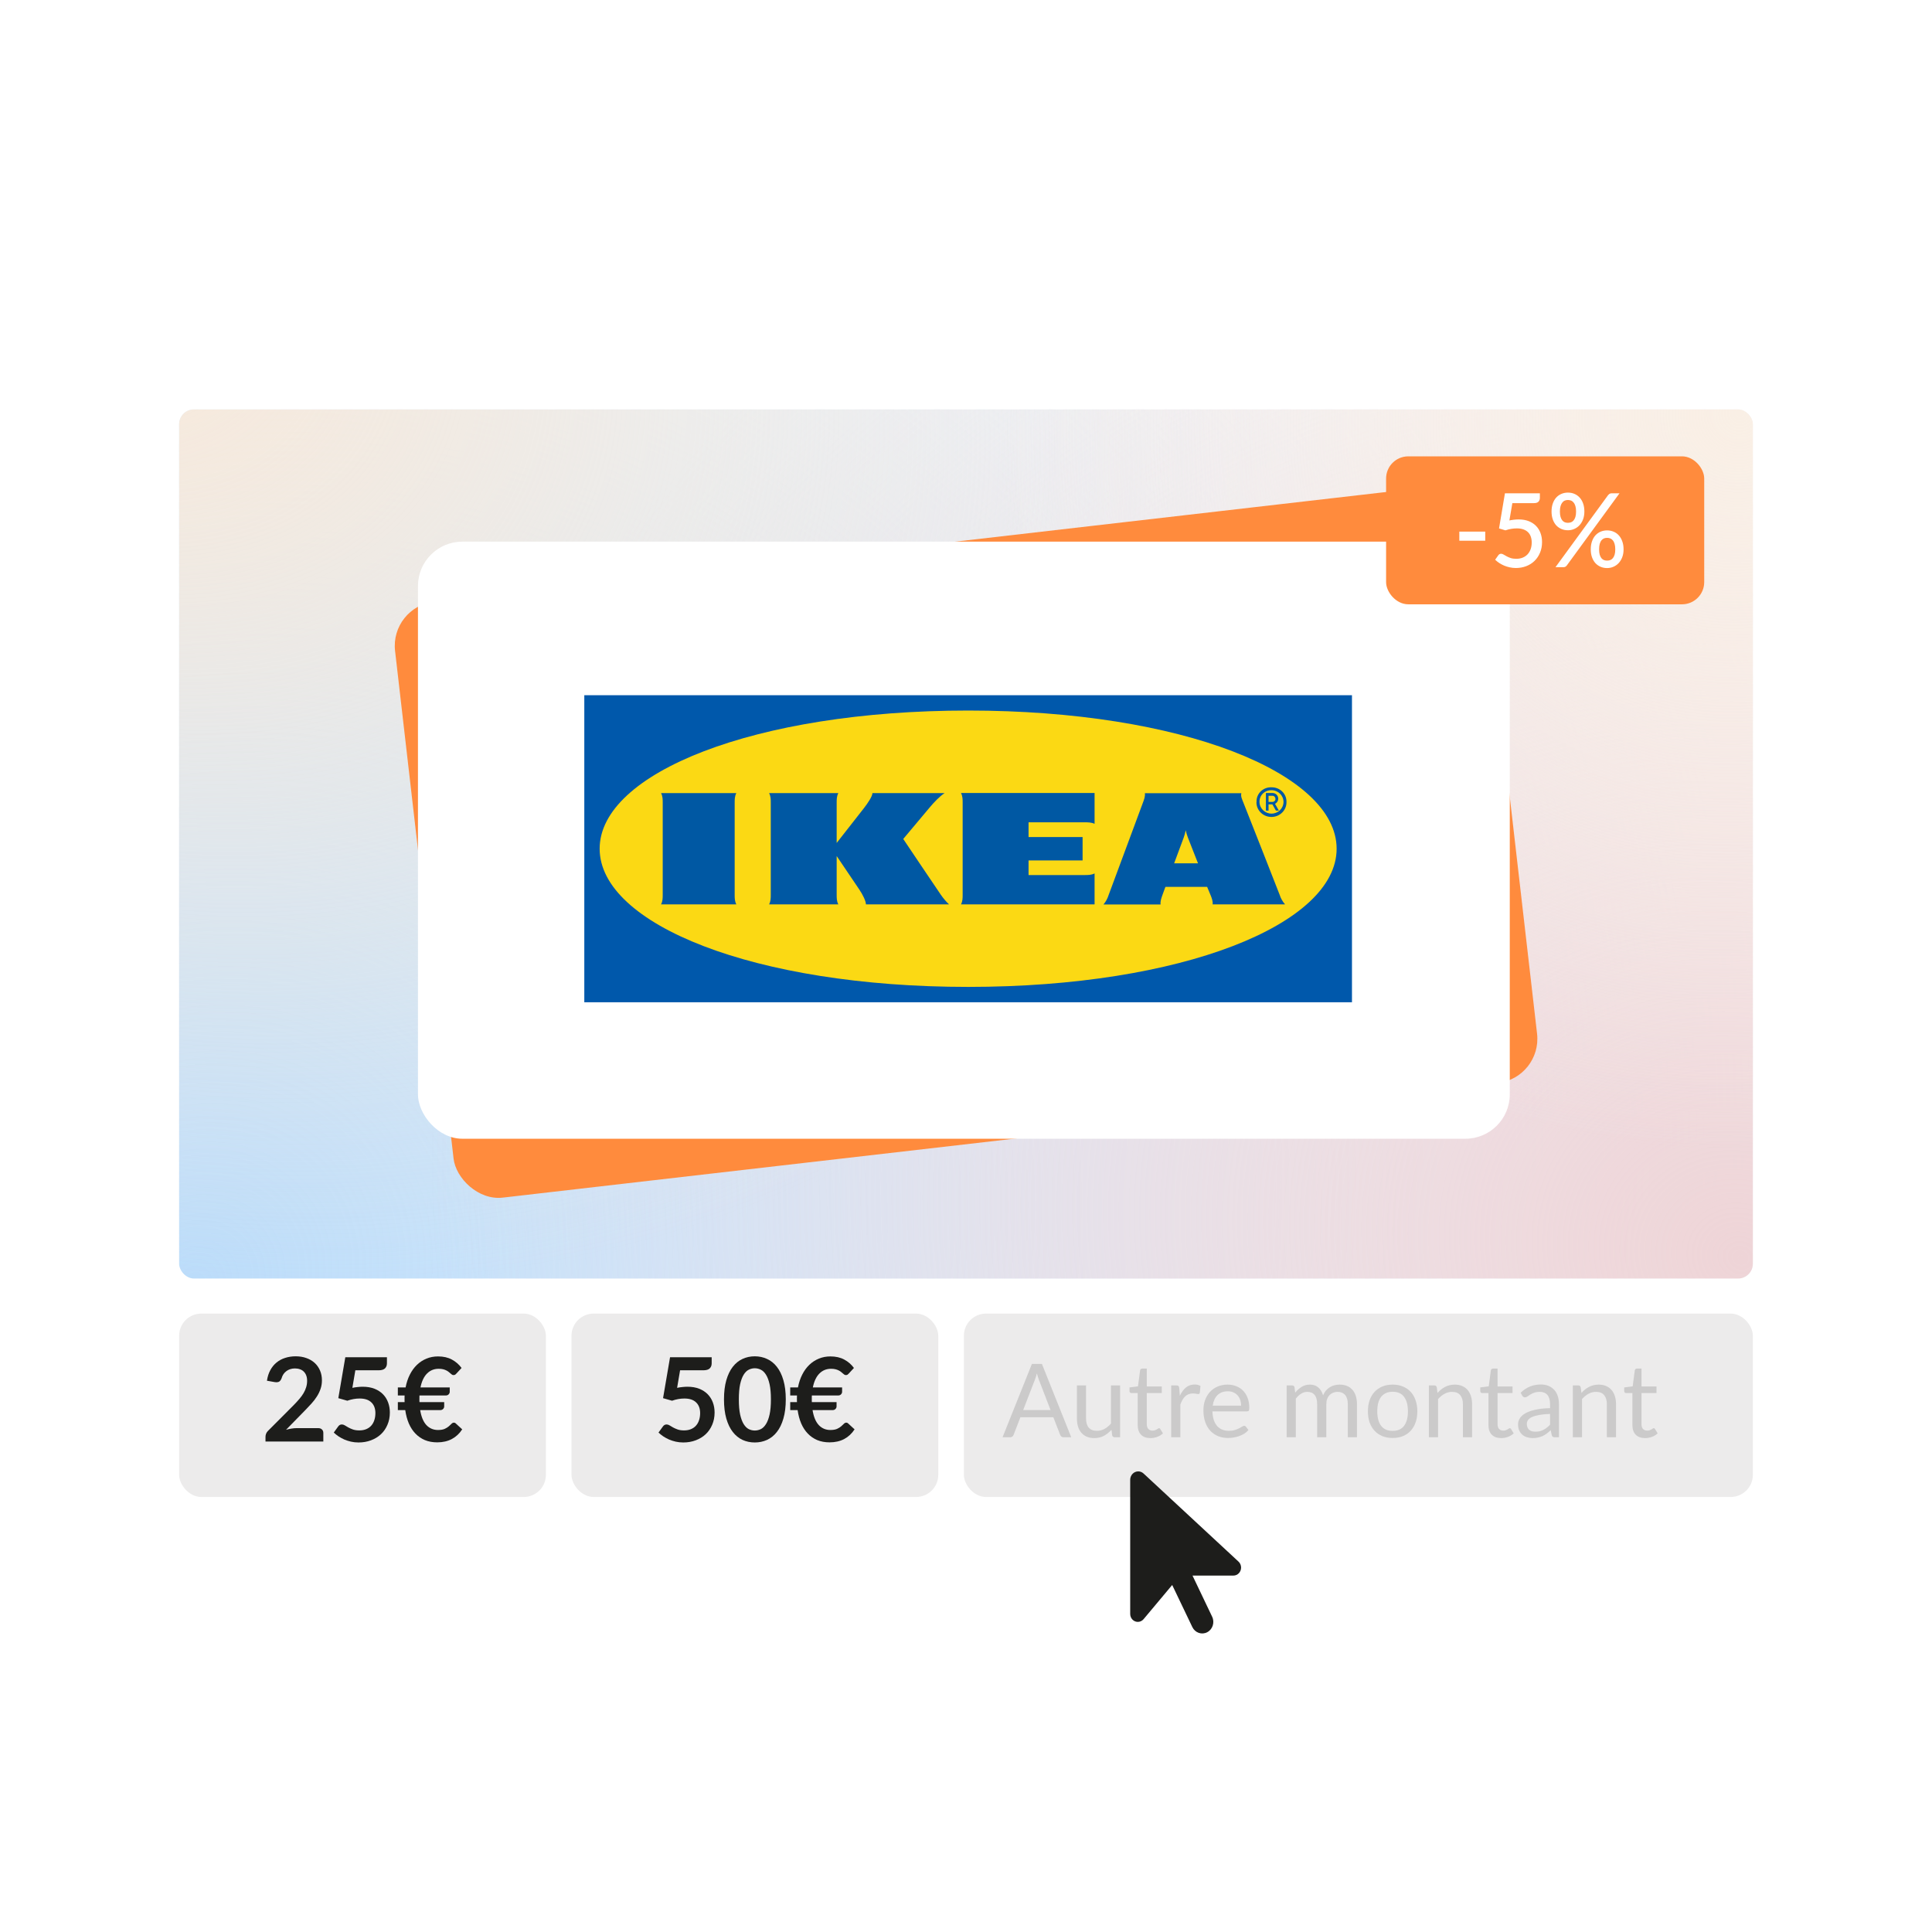 <svg xmlns="http://www.w3.org/2000/svg" width="453" height="453" viewBox="0 0 453 453" fill="none"><g filter="url(#filter0_d_3108_353)"><rect x="27" y="83" width="399" height="281" rx="10.408" fill="white"></rect></g><rect x="42" y="96" width="369" height="203.779" rx="3.469" fill="white"></rect><rect x="42" y="96" width="369" height="203.779" rx="3.469" fill="url(#paint0_radial_3108_353)"></rect><rect x="42" y="96" width="369" height="203.779" rx="3.469" fill="url(#paint1_radial_3108_353)"></rect><rect x="42" y="96" width="369" height="203.779" rx="3.469" fill="url(#paint2_radial_3108_353)"></rect><rect x="42" y="96" width="369" height="203.779" rx="3.469" fill="url(#paint3_radial_3108_353)"></rect><rect x="42" y="308" width="86" height="43" rx="5.204" fill="#130101" fill-opacity="0.08"></rect><rect x="134" y="308" width="86" height="43" rx="5.204" fill="#130101" fill-opacity="0.08"></rect><rect x="226" y="308" width="185" height="43" rx="5.204" fill="#130101" fill-opacity="0.08"></rect><g filter="url(#filter1_d_3108_353)"><rect x="91.441" y="142.273" width="255.731" height="140.652" rx="10.408" transform="rotate(-6.573 91.441 142.273)" fill="#FF8B3D"></rect></g><g filter="url(#filter2_d_3108_353)"><rect x="98" y="127.002" width="256" height="140" rx="10.408" fill="white"></rect></g><g clip-path="url(#clip0_3108_353)"><path fill-rule="evenodd" clip-rule="evenodd" d="M316.976 235H137.002V163H317.002V235H316.976Z" fill="#0058AB"></path><path fill-rule="evenodd" clip-rule="evenodd" d="M140.602 199.002C140.602 216.7 176.811 231.402 227.015 231.402C277.218 231.402 313.402 216.7 313.402 199.002C313.402 181.303 277.192 166.602 227.015 166.602C176.837 166.602 140.602 181.303 140.602 199.002Z" fill="#FBD914"></path><path d="M220.608 209.808C221.176 210.614 221.795 211.369 222.517 212.049H203.039C203.039 211.294 202.291 209.758 201.466 208.549C200.64 207.34 196.177 200.717 196.177 200.717V209.808C196.177 210.563 196.177 211.294 196.564 212.049H180.336C180.723 211.294 180.723 210.563 180.723 209.808V188.201C180.723 187.446 180.723 186.715 180.336 185.96H196.564C196.177 186.715 196.177 187.446 196.177 188.201V197.645C196.177 197.645 201.362 191.047 202.549 189.511C203.452 188.352 204.562 186.715 204.562 185.96H221.485C220.324 186.715 219.035 188.075 217.977 189.334C217.048 190.442 211.785 196.713 211.785 196.713C211.785 196.713 219.576 208.322 220.608 209.808ZM225.716 188.201V209.808C225.716 210.563 225.716 211.294 225.329 212.049H256.649V204.797C255.875 205.174 255.127 205.174 254.353 205.174H241.17V201.749H253.837V196.259H241.17V192.81H254.353C255.127 192.81 255.875 192.81 256.649 193.162V185.935H225.329C225.716 186.715 225.716 187.446 225.716 188.201ZM300.043 209.808C300.301 210.639 300.739 211.395 301.307 212.049H284.331C284.409 211.294 284.125 210.563 283.815 209.808C283.815 209.808 283.557 209.204 283.196 208.322L283.041 207.944H273.264L273.109 208.347C273.109 208.347 272.825 209.078 272.567 209.833C272.309 210.589 272.025 211.319 272.128 212.074H258.739C259.286 211.414 259.698 210.652 259.951 209.833L267.975 188.226C268.259 187.471 268.542 186.74 268.439 185.985H291.065C290.858 186.74 291.271 187.471 291.555 188.226C292.226 189.863 299.475 208.347 300.043 209.808ZM280.9 202.429L278.527 196.385C278.32 195.832 278.14 195.252 278.011 194.673C277.907 195.257 277.752 195.83 277.546 196.385C277.469 196.637 276.463 199.282 275.302 202.429H280.9ZM172.648 185.96H155.002C155.389 186.715 155.389 187.446 155.389 188.201V209.808C155.389 210.563 155.389 211.294 155.002 212.049H172.648C172.261 211.294 172.261 210.563 172.261 209.808V188.201C172.261 187.446 172.261 186.715 172.648 185.96ZM294.625 188.025C294.547 186.186 296.018 184.65 297.901 184.6H298.134C300.043 184.575 301.616 186.035 301.642 187.899V188.025C301.694 189.914 300.172 191.5 298.211 191.55C296.276 191.601 294.651 190.115 294.599 188.201C294.625 188.151 294.625 188.075 294.625 188.025ZM295.321 188.025C295.321 189.536 296.586 190.77 298.134 190.77C299.682 190.77 300.946 189.536 300.946 188.025C300.946 186.514 299.681 185.28 298.134 185.28C296.637 185.229 295.373 186.363 295.321 187.823V188.025ZM297.437 190.065H296.818V185.935H298.392C299.14 185.96 299.707 186.539 299.707 187.269C299.707 187.773 299.424 188.226 298.959 188.478L299.862 190.065H299.166L298.34 188.604H297.437V190.065ZM297.437 188.025H298.288C298.701 188.05 299.062 187.748 299.062 187.345C299.062 186.942 298.779 186.589 298.366 186.589H297.437V188.025Z" fill="#0058A3"></path></g><rect x="325" y="107" width="74.591" height="34.694" rx="5.204" fill="#FF8B3D"></rect><mask id="path-12-outside-1_3108_353" maskUnits="userSpaceOnUse" x="341.346" y="114.674" width="40" height="19" fill="black"><rect fill="white" x="341.346" y="114.674" width="40" height="19"></rect><path d="M342.346 124.821H348.072V126.61H342.346V124.821Z"></path><path d="M353.696 122.25C354.561 122.06 355.357 121.966 356.084 121.966C356.949 121.966 357.714 122.096 358.379 122.357C359.043 122.617 359.596 122.977 360.036 123.435C360.485 123.893 360.821 124.434 361.045 125.058C361.277 125.682 361.393 126.362 361.393 127.096C361.393 127.997 361.238 128.81 360.929 129.537C360.627 130.264 360.206 130.888 359.665 131.409C359.132 131.923 358.502 132.318 357.776 132.594C357.05 132.87 356.265 133.009 355.423 133.009C354.936 133.009 354.469 132.957 354.02 132.855C353.572 132.76 353.151 132.63 352.757 132.464C352.371 132.298 352.011 132.108 351.679 131.895C351.347 131.682 351.053 131.457 350.798 131.22L351.436 130.319C351.575 130.114 351.756 130.011 351.98 130.011C352.135 130.011 352.309 130.074 352.502 130.201C352.695 130.319 352.931 130.453 353.209 130.603C353.487 130.753 353.812 130.892 354.183 131.018C354.561 131.137 355.01 131.196 355.527 131.196C356.107 131.196 356.628 131.101 357.092 130.911C357.556 130.722 357.954 130.453 358.286 130.106C358.618 129.75 358.873 129.328 359.051 128.838C359.229 128.348 359.318 127.799 359.318 127.191C359.318 126.662 359.24 126.184 359.086 125.757C358.939 125.331 358.711 124.967 358.402 124.667C358.101 124.367 357.722 124.134 357.266 123.968C356.81 123.802 356.277 123.719 355.666 123.719C355.249 123.719 354.812 123.755 354.357 123.826C353.908 123.897 353.449 124.011 352.977 124.169L351.679 123.778L353.012 115.84H360.883V116.764C360.883 117.064 360.79 117.313 360.604 117.51C360.427 117.7 360.117 117.795 359.677 117.795H354.461L353.696 122.25Z"></path><path d="M371.317 119.939C371.317 120.603 371.216 121.199 371.015 121.729C370.814 122.25 370.544 122.692 370.204 123.056C369.872 123.411 369.481 123.684 369.033 123.873C368.593 124.063 368.125 124.158 367.631 124.158C367.113 124.158 366.63 124.063 366.182 123.873C365.733 123.684 365.343 123.411 365.011 123.056C364.686 122.692 364.431 122.25 364.246 121.729C364.06 121.199 363.968 120.603 363.968 119.939C363.968 119.26 364.06 118.656 364.246 118.127C364.431 117.597 364.686 117.151 365.011 116.788C365.343 116.424 365.733 116.148 366.182 115.958C366.63 115.769 367.113 115.674 367.631 115.674C368.156 115.674 368.643 115.769 369.091 115.958C369.539 116.148 369.929 116.424 370.262 116.788C370.594 117.151 370.853 117.597 371.038 118.127C371.224 118.656 371.317 119.26 371.317 119.939ZM369.717 119.939C369.717 119.418 369.663 118.976 369.555 118.612C369.446 118.249 369.296 117.953 369.103 117.724C368.917 117.487 368.697 117.317 368.442 117.214C368.187 117.111 367.916 117.06 367.631 117.06C367.345 117.06 367.078 117.111 366.831 117.214C366.583 117.317 366.367 117.487 366.182 117.724C365.996 117.953 365.849 118.249 365.741 118.612C365.633 118.976 365.579 119.418 365.579 119.939C365.579 120.453 365.633 120.891 365.741 121.255C365.849 121.61 365.996 121.902 366.182 122.131C366.367 122.353 366.583 122.515 366.831 122.617C367.078 122.712 367.345 122.759 367.631 122.759C367.916 122.759 368.187 122.712 368.442 122.617C368.697 122.515 368.917 122.353 369.103 122.131C369.296 121.902 369.446 121.61 369.555 121.255C369.663 120.891 369.717 120.453 369.717 119.939ZM377.193 116.195C377.271 116.1 377.36 116.017 377.46 115.946C377.568 115.875 377.711 115.84 377.889 115.84H379.384L367.236 132.476C367.167 132.578 367.078 132.661 366.97 132.724C366.862 132.788 366.73 132.819 366.576 132.819H365.057L377.193 116.195ZM380.509 128.814C380.509 129.478 380.408 130.07 380.207 130.592C380.006 131.113 379.736 131.555 379.396 131.919C379.063 132.274 378.673 132.547 378.225 132.736C377.785 132.926 377.317 133.021 376.822 133.021C376.297 133.021 375.81 132.926 375.362 132.736C374.921 132.547 374.535 132.274 374.203 131.919C373.878 131.555 373.623 131.113 373.438 130.592C373.252 130.07 373.16 129.478 373.16 128.814C373.16 128.135 373.252 127.531 373.438 127.001C373.623 126.464 373.878 126.014 374.203 125.651C374.535 125.287 374.921 125.011 375.362 124.821C375.81 124.632 376.297 124.537 376.822 124.537C377.34 124.537 377.823 124.632 378.271 124.821C378.727 125.011 379.118 125.287 379.442 125.651C379.774 126.014 380.033 126.464 380.219 127.001C380.412 127.531 380.509 128.135 380.509 128.814ZM378.909 128.814C378.909 128.293 378.855 127.851 378.747 127.487C378.638 127.116 378.488 126.816 378.295 126.587C378.109 126.358 377.889 126.192 377.634 126.089C377.379 125.986 377.108 125.935 376.822 125.935C376.537 125.935 376.266 125.986 376.011 126.089C375.764 126.192 375.547 126.358 375.362 126.587C375.176 126.816 375.03 127.116 374.921 127.487C374.821 127.851 374.771 128.293 374.771 128.814C374.771 129.328 374.821 129.762 374.921 130.118C375.03 130.473 375.176 130.765 375.362 130.994C375.547 131.216 375.764 131.378 376.011 131.48C376.266 131.575 376.537 131.622 376.822 131.622C377.108 131.622 377.379 131.575 377.634 131.48C377.889 131.378 378.109 131.216 378.295 130.994C378.488 130.765 378.638 130.473 378.747 130.118C378.855 129.762 378.909 129.328 378.909 128.814Z"></path></mask><path d="M342.346 124.821H348.072V126.61H342.346V124.821Z" fill="white"></path><path d="M353.696 122.25C354.561 122.06 355.357 121.966 356.084 121.966C356.949 121.966 357.714 122.096 358.379 122.357C359.043 122.617 359.596 122.977 360.036 123.435C360.485 123.893 360.821 124.434 361.045 125.058C361.277 125.682 361.393 126.362 361.393 127.096C361.393 127.997 361.238 128.81 360.929 129.537C360.627 130.264 360.206 130.888 359.665 131.409C359.132 131.923 358.502 132.318 357.776 132.594C357.05 132.87 356.265 133.009 355.423 133.009C354.936 133.009 354.469 132.957 354.02 132.855C353.572 132.76 353.151 132.63 352.757 132.464C352.371 132.298 352.011 132.108 351.679 131.895C351.347 131.682 351.053 131.457 350.798 131.22L351.436 130.319C351.575 130.114 351.756 130.011 351.98 130.011C352.135 130.011 352.309 130.074 352.502 130.201C352.695 130.319 352.931 130.453 353.209 130.603C353.487 130.753 353.812 130.892 354.183 131.018C354.561 131.137 355.01 131.196 355.527 131.196C356.107 131.196 356.628 131.101 357.092 130.911C357.556 130.722 357.954 130.453 358.286 130.106C358.618 129.75 358.873 129.328 359.051 128.838C359.229 128.348 359.318 127.799 359.318 127.191C359.318 126.662 359.24 126.184 359.086 125.757C358.939 125.331 358.711 124.967 358.402 124.667C358.101 124.367 357.722 124.134 357.266 123.968C356.81 123.802 356.277 123.719 355.666 123.719C355.249 123.719 354.812 123.755 354.357 123.826C353.908 123.897 353.449 124.011 352.977 124.169L351.679 123.778L353.012 115.84H360.883V116.764C360.883 117.064 360.79 117.313 360.604 117.51C360.427 117.7 360.117 117.795 359.677 117.795H354.461L353.696 122.25Z" fill="white"></path><path d="M371.317 119.939C371.317 120.603 371.216 121.199 371.015 121.729C370.814 122.25 370.544 122.692 370.204 123.056C369.872 123.411 369.481 123.684 369.033 123.873C368.593 124.063 368.125 124.158 367.631 124.158C367.113 124.158 366.63 124.063 366.182 123.873C365.733 123.684 365.343 123.411 365.011 123.056C364.686 122.692 364.431 122.25 364.246 121.729C364.06 121.199 363.968 120.603 363.968 119.939C363.968 119.26 364.06 118.656 364.246 118.127C364.431 117.597 364.686 117.151 365.011 116.788C365.343 116.424 365.733 116.148 366.182 115.958C366.63 115.769 367.113 115.674 367.631 115.674C368.156 115.674 368.643 115.769 369.091 115.958C369.539 116.148 369.929 116.424 370.262 116.788C370.594 117.151 370.853 117.597 371.038 118.127C371.224 118.656 371.317 119.26 371.317 119.939ZM369.717 119.939C369.717 119.418 369.663 118.976 369.555 118.612C369.446 118.249 369.296 117.953 369.103 117.724C368.917 117.487 368.697 117.317 368.442 117.214C368.187 117.111 367.916 117.06 367.631 117.06C367.345 117.06 367.078 117.111 366.831 117.214C366.583 117.317 366.367 117.487 366.182 117.724C365.996 117.953 365.849 118.249 365.741 118.612C365.633 118.976 365.579 119.418 365.579 119.939C365.579 120.453 365.633 120.891 365.741 121.255C365.849 121.61 365.996 121.902 366.182 122.131C366.367 122.353 366.583 122.515 366.831 122.617C367.078 122.712 367.345 122.759 367.631 122.759C367.916 122.759 368.187 122.712 368.442 122.617C368.697 122.515 368.917 122.353 369.103 122.131C369.296 121.902 369.446 121.61 369.555 121.255C369.663 120.891 369.717 120.453 369.717 119.939ZM377.193 116.195C377.271 116.1 377.36 116.017 377.46 115.946C377.568 115.875 377.711 115.84 377.889 115.84H379.384L367.236 132.476C367.167 132.578 367.078 132.661 366.97 132.724C366.862 132.788 366.73 132.819 366.576 132.819H365.057L377.193 116.195ZM380.509 128.814C380.509 129.478 380.408 130.07 380.207 130.592C380.006 131.113 379.736 131.555 379.396 131.919C379.063 132.274 378.673 132.547 378.225 132.736C377.785 132.926 377.317 133.021 376.822 133.021C376.297 133.021 375.81 132.926 375.362 132.736C374.921 132.547 374.535 132.274 374.203 131.919C373.878 131.555 373.623 131.113 373.438 130.592C373.252 130.07 373.16 129.478 373.16 128.814C373.16 128.135 373.252 127.531 373.438 127.001C373.623 126.464 373.878 126.014 374.203 125.651C374.535 125.287 374.921 125.011 375.362 124.821C375.81 124.632 376.297 124.537 376.822 124.537C377.34 124.537 377.823 124.632 378.271 124.821C378.727 125.011 379.118 125.287 379.442 125.651C379.774 126.014 380.033 126.464 380.219 127.001C380.412 127.531 380.509 128.135 380.509 128.814ZM378.909 128.814C378.909 128.293 378.855 127.851 378.747 127.487C378.638 127.116 378.488 126.816 378.295 126.587C378.109 126.358 377.889 126.192 377.634 126.089C377.379 125.986 377.108 125.935 376.822 125.935C376.537 125.935 376.266 125.986 376.011 126.089C375.764 126.192 375.547 126.358 375.362 126.587C375.176 126.816 375.03 127.116 374.921 127.487C374.821 127.851 374.771 128.293 374.771 128.814C374.771 129.328 374.821 129.762 374.921 130.118C375.03 130.473 375.176 130.765 375.362 130.994C375.547 131.216 375.764 131.378 376.011 131.48C376.266 131.575 376.537 131.622 376.822 131.622C377.108 131.622 377.379 131.575 377.634 131.48C377.889 131.378 378.109 131.216 378.295 130.994C378.488 130.765 378.638 130.473 378.747 130.118C378.855 129.762 378.909 129.328 378.909 128.814Z" fill="white"></path><path d="M342.346 124.821H348.072V126.61H342.346V124.821Z" stroke="white" stroke-width="0.347" mask="url(#path-12-outside-1_3108_353)"></path><path d="M353.696 122.25C354.561 122.06 355.357 121.966 356.084 121.966C356.949 121.966 357.714 122.096 358.379 122.357C359.043 122.617 359.596 122.977 360.036 123.435C360.485 123.893 360.821 124.434 361.045 125.058C361.277 125.682 361.393 126.362 361.393 127.096C361.393 127.997 361.238 128.81 360.929 129.537C360.627 130.264 360.206 130.888 359.665 131.409C359.132 131.923 358.502 132.318 357.776 132.594C357.05 132.87 356.265 133.009 355.423 133.009C354.936 133.009 354.469 132.957 354.02 132.855C353.572 132.76 353.151 132.63 352.757 132.464C352.371 132.298 352.011 132.108 351.679 131.895C351.347 131.682 351.053 131.457 350.798 131.22L351.436 130.319C351.575 130.114 351.756 130.011 351.98 130.011C352.135 130.011 352.309 130.074 352.502 130.201C352.695 130.319 352.931 130.453 353.209 130.603C353.487 130.753 353.812 130.892 354.183 131.018C354.561 131.137 355.01 131.196 355.527 131.196C356.107 131.196 356.628 131.101 357.092 130.911C357.556 130.722 357.954 130.453 358.286 130.106C358.618 129.75 358.873 129.328 359.051 128.838C359.229 128.348 359.318 127.799 359.318 127.191C359.318 126.662 359.24 126.184 359.086 125.757C358.939 125.331 358.711 124.967 358.402 124.667C358.101 124.367 357.722 124.134 357.266 123.968C356.81 123.802 356.277 123.719 355.666 123.719C355.249 123.719 354.812 123.755 354.357 123.826C353.908 123.897 353.449 124.011 352.977 124.169L351.679 123.778L353.012 115.84H360.883V116.764C360.883 117.064 360.79 117.313 360.604 117.51C360.427 117.7 360.117 117.795 359.677 117.795H354.461L353.696 122.25Z" stroke="white" stroke-width="0.347" mask="url(#path-12-outside-1_3108_353)"></path><path d="M371.317 119.939C371.317 120.603 371.216 121.199 371.015 121.729C370.814 122.25 370.544 122.692 370.204 123.056C369.872 123.411 369.481 123.684 369.033 123.873C368.593 124.063 368.125 124.158 367.631 124.158C367.113 124.158 366.63 124.063 366.182 123.873C365.733 123.684 365.343 123.411 365.011 123.056C364.686 122.692 364.431 122.25 364.246 121.729C364.06 121.199 363.968 120.603 363.968 119.939C363.968 119.26 364.06 118.656 364.246 118.127C364.431 117.597 364.686 117.151 365.011 116.788C365.343 116.424 365.733 116.148 366.182 115.958C366.63 115.769 367.113 115.674 367.631 115.674C368.156 115.674 368.643 115.769 369.091 115.958C369.539 116.148 369.929 116.424 370.262 116.788C370.594 117.151 370.853 117.597 371.038 118.127C371.224 118.656 371.317 119.26 371.317 119.939ZM369.717 119.939C369.717 119.418 369.663 118.976 369.555 118.612C369.446 118.249 369.296 117.953 369.103 117.724C368.917 117.487 368.697 117.317 368.442 117.214C368.187 117.111 367.916 117.06 367.631 117.06C367.345 117.06 367.078 117.111 366.831 117.214C366.583 117.317 366.367 117.487 366.182 117.724C365.996 117.953 365.849 118.249 365.741 118.612C365.633 118.976 365.579 119.418 365.579 119.939C365.579 120.453 365.633 120.891 365.741 121.255C365.849 121.61 365.996 121.902 366.182 122.131C366.367 122.353 366.583 122.515 366.831 122.617C367.078 122.712 367.345 122.759 367.631 122.759C367.916 122.759 368.187 122.712 368.442 122.617C368.697 122.515 368.917 122.353 369.103 122.131C369.296 121.902 369.446 121.61 369.555 121.255C369.663 120.891 369.717 120.453 369.717 119.939ZM377.193 116.195C377.271 116.1 377.36 116.017 377.46 115.946C377.568 115.875 377.711 115.84 377.889 115.84H379.384L367.236 132.476C367.167 132.578 367.078 132.661 366.97 132.724C366.862 132.788 366.73 132.819 366.576 132.819H365.057L377.193 116.195ZM380.509 128.814C380.509 129.478 380.408 130.07 380.207 130.592C380.006 131.113 379.736 131.555 379.396 131.919C379.063 132.274 378.673 132.547 378.225 132.736C377.785 132.926 377.317 133.021 376.822 133.021C376.297 133.021 375.81 132.926 375.362 132.736C374.921 132.547 374.535 132.274 374.203 131.919C373.878 131.555 373.623 131.113 373.438 130.592C373.252 130.07 373.16 129.478 373.16 128.814C373.16 128.135 373.252 127.531 373.438 127.001C373.623 126.464 373.878 126.014 374.203 125.651C374.535 125.287 374.921 125.011 375.362 124.821C375.81 124.632 376.297 124.537 376.822 124.537C377.34 124.537 377.823 124.632 378.271 124.821C378.727 125.011 379.118 125.287 379.442 125.651C379.774 126.014 380.033 126.464 380.219 127.001C380.412 127.531 380.509 128.135 380.509 128.814ZM378.909 128.814C378.909 128.293 378.855 127.851 378.747 127.487C378.638 127.116 378.488 126.816 378.295 126.587C378.109 126.358 377.889 126.192 377.634 126.089C377.379 125.986 377.108 125.935 376.822 125.935C376.537 125.935 376.266 125.986 376.011 126.089C375.764 126.192 375.547 126.358 375.362 126.587C375.176 126.816 375.03 127.116 374.921 127.487C374.821 127.851 374.771 128.293 374.771 128.814C374.771 129.328 374.821 129.762 374.921 130.118C375.03 130.473 375.176 130.765 375.362 130.994C375.547 131.216 375.764 131.378 376.011 131.48C376.266 131.575 376.537 131.622 376.822 131.622C377.108 131.622 377.379 131.575 377.634 131.48C377.889 131.378 378.109 131.216 378.295 130.994C378.488 130.765 378.638 130.473 378.747 130.118C378.855 129.762 378.909 129.328 378.909 128.814Z" stroke="white" stroke-width="0.347" mask="url(#path-12-outside-1_3108_353)"></path><path d="M265 346.968V378.421C265 379.456 265.804 380.287 266.787 380.287C267.299 380.287 267.795 380.058 268.136 379.651L274.847 371.635L279.568 381.5C280.21 382.84 281.77 383.383 283.054 382.713C284.337 382.043 284.858 380.414 284.216 379.074L279.609 369.429H289.204C290.196 369.429 291 368.59 291 367.555C291 367.02 290.781 366.511 290.399 366.155L268.136 345.5C267.787 345.178 267.348 345 266.885 345C265.845 345 265 345.882 265 346.968Z" fill="#1D1D1B"></path><path d="M74.622 334.856C74.987 334.856 75.274 334.96 75.483 335.17C75.702 335.37 75.811 335.639 75.811 335.976V337.999H62.252V336.879C62.252 336.651 62.297 336.414 62.389 336.168C62.489 335.913 62.644 335.685 62.853 335.484L68.854 329.47C69.355 328.96 69.802 328.472 70.194 328.008C70.594 327.543 70.927 327.083 71.191 326.627C71.456 326.171 71.656 325.711 71.793 325.246C71.939 324.773 72.011 324.276 72.011 323.757C72.011 323.283 71.943 322.868 71.806 322.513C71.67 322.148 71.474 321.843 71.219 321.597C70.973 321.351 70.672 321.169 70.317 321.05C69.97 320.923 69.579 320.859 69.141 320.859C68.74 320.859 68.367 320.918 68.02 321.036C67.683 321.146 67.382 321.305 67.118 321.515C66.854 321.715 66.63 321.952 66.448 322.226C66.266 322.499 66.129 322.8 66.038 323.128C65.883 323.547 65.683 323.825 65.437 323.962C65.191 324.098 64.835 324.13 64.371 324.057L62.594 323.743C62.73 322.795 62.995 321.966 63.386 321.255C63.778 320.535 64.266 319.938 64.849 319.465C65.441 318.982 66.116 318.622 66.872 318.385C67.638 318.139 68.458 318.016 69.332 318.016C70.244 318.016 71.078 318.152 71.834 318.426C72.59 318.69 73.237 319.068 73.775 319.56C74.312 320.052 74.732 320.645 75.032 321.337C75.333 322.03 75.483 322.8 75.483 323.647C75.483 324.376 75.374 325.051 75.155 325.67C74.946 326.29 74.659 326.882 74.294 327.447C73.939 328.012 73.52 328.559 73.037 329.087C72.554 329.616 72.048 330.154 71.519 330.7L67.063 335.252C67.492 335.124 67.915 335.029 68.335 334.965C68.763 334.892 69.168 334.856 69.551 334.856H74.622Z" fill="#1D1D1B"></path><path d="M82.621 325.41C83.058 325.319 83.477 325.256 83.878 325.219C84.279 325.174 84.666 325.151 85.04 325.151C86.079 325.151 86.995 325.306 87.787 325.616C88.58 325.925 89.246 326.354 89.783 326.9C90.321 327.447 90.726 328.09 91 328.828C91.273 329.557 91.41 330.345 91.41 331.192C91.41 332.24 91.223 333.197 90.849 334.063C90.485 334.929 89.975 335.671 89.318 336.291C88.662 336.901 87.883 337.375 86.981 337.712C86.088 338.05 85.113 338.218 84.056 338.218C83.436 338.218 82.849 338.154 82.293 338.027C81.737 337.899 81.213 337.731 80.721 337.521C80.238 337.302 79.787 337.056 79.368 336.783C78.957 336.5 78.588 336.204 78.26 335.894L79.299 334.459C79.518 334.149 79.805 333.995 80.16 333.995C80.388 333.995 80.621 334.067 80.857 334.213C81.094 334.359 81.363 334.518 81.664 334.692C81.974 334.865 82.334 335.024 82.744 335.17C83.163 335.316 83.664 335.389 84.247 335.389C84.867 335.389 85.414 335.288 85.888 335.088C86.361 334.888 86.753 334.61 87.063 334.254C87.382 333.89 87.619 333.461 87.774 332.969C87.938 332.468 88.02 331.926 88.02 331.343C88.02 330.267 87.706 329.429 87.077 328.828C86.457 328.217 85.537 327.912 84.316 327.912C83.377 327.912 82.416 328.085 81.431 328.431L79.326 327.83L80.967 318.234H90.726V319.67C90.726 320.153 90.576 320.544 90.275 320.845C89.975 321.146 89.464 321.296 88.744 321.296H83.318L82.621 325.41Z" fill="#1D1D1B"></path><path d="M93.284 325.315H95.103C95.312 324.203 95.645 323.201 96.1 322.308C96.556 321.405 97.112 320.64 97.768 320.011C98.424 319.383 99.167 318.9 99.996 318.562C100.825 318.216 101.727 318.043 102.702 318.043C103.969 318.043 105.053 318.289 105.956 318.781C106.858 319.264 107.614 319.92 108.225 320.749L107.035 322.034C106.944 322.135 106.849 322.226 106.748 322.308C106.648 322.381 106.507 322.417 106.325 322.417C106.197 322.417 106.079 322.381 105.969 322.308C105.869 322.235 105.755 322.144 105.627 322.034C105.5 321.925 105.359 321.806 105.204 321.679C105.049 321.551 104.862 321.433 104.643 321.323C104.434 321.214 104.183 321.123 103.892 321.05C103.6 320.977 103.254 320.941 102.853 320.941C101.777 320.941 100.871 321.31 100.133 322.048C99.394 322.786 98.88 323.875 98.588 325.315H105.45V326.354C105.45 326.563 105.363 326.759 105.19 326.941C105.026 327.115 104.798 327.201 104.507 327.201H98.356C98.347 327.356 98.342 327.511 98.342 327.666C98.342 327.812 98.342 327.962 98.342 328.117C98.342 328.226 98.342 328.336 98.342 328.445C98.342 328.554 98.347 328.659 98.356 328.759H104.151V329.784C104.151 329.994 104.065 330.19 103.892 330.372C103.718 330.545 103.491 330.632 103.208 330.632H98.52C98.775 332.199 99.262 333.37 99.982 334.145C100.711 334.91 101.613 335.293 102.689 335.293C103.345 335.293 103.869 335.206 104.261 335.033C104.662 334.851 104.985 334.651 105.231 334.432C105.486 334.213 105.696 334.017 105.86 333.844C106.033 333.662 106.22 333.571 106.42 333.571C106.52 333.571 106.607 333.589 106.68 333.625C106.753 333.653 106.83 333.712 106.912 333.803L108.375 335.143C107.737 336.127 106.926 336.883 105.942 337.412C104.958 337.931 103.814 338.191 102.511 338.191C101.436 338.191 100.47 338.013 99.613 337.658C98.766 337.293 98.028 336.783 97.399 336.127C96.77 335.471 96.255 334.678 95.854 333.748C95.462 332.819 95.184 331.78 95.02 330.632H93.284V328.759H94.87C94.861 328.659 94.856 328.554 94.856 328.445C94.856 328.336 94.856 328.226 94.856 328.117C94.856 327.962 94.856 327.812 94.856 327.666C94.856 327.511 94.861 327.356 94.87 327.201H93.284V325.315Z" fill="#1D1D1B"></path><path d="M158.763 325.41C159.2 325.319 159.619 325.256 160.02 325.219C160.421 325.174 160.808 325.151 161.182 325.151C162.221 325.151 163.137 325.306 163.929 325.616C164.722 325.925 165.388 326.354 165.925 326.9C166.463 327.447 166.868 328.09 167.142 328.828C167.415 329.557 167.552 330.345 167.552 331.192C167.552 332.24 167.365 333.197 166.991 334.063C166.627 334.929 166.117 335.671 165.46 336.291C164.804 336.901 164.025 337.375 163.123 337.712C162.23 338.05 161.255 338.218 160.198 338.218C159.578 338.218 158.99 338.154 158.435 338.027C157.879 337.899 157.355 337.731 156.863 337.521C156.38 337.302 155.929 337.056 155.509 336.783C155.099 336.5 154.73 336.204 154.402 335.894L155.441 334.459C155.66 334.149 155.947 333.995 156.302 333.995C156.53 333.995 156.762 334.067 156.999 334.213C157.236 334.359 157.505 334.518 157.806 334.692C158.116 334.865 158.476 335.024 158.886 335.17C159.305 335.316 159.806 335.389 160.389 335.389C161.009 335.389 161.556 335.288 162.03 335.088C162.503 334.888 162.895 334.61 163.205 334.254C163.524 333.89 163.761 333.461 163.916 332.969C164.08 332.468 164.162 331.926 164.162 331.343C164.162 330.267 163.847 329.429 163.219 328.828C162.599 328.217 161.679 327.912 160.458 327.912C159.519 327.912 158.558 328.085 157.573 328.431L155.468 327.83L157.109 318.234H166.868V319.67C166.868 320.153 166.718 320.544 166.417 320.845C166.117 321.146 165.606 321.296 164.886 321.296H159.46L158.763 325.41Z" fill="#1D1D1B"></path><path d="M184.244 328.117C184.244 329.839 184.057 331.338 183.683 332.614C183.319 333.881 182.808 334.929 182.152 335.758C181.505 336.587 180.735 337.207 179.842 337.617C178.958 338.018 178.001 338.218 176.972 338.218C175.942 338.218 174.985 338.018 174.101 337.617C173.226 337.207 172.466 336.587 171.819 335.758C171.172 334.929 170.666 333.881 170.301 332.614C169.937 331.338 169.755 329.839 169.755 328.117C169.755 326.386 169.937 324.886 170.301 323.62C170.666 322.353 171.172 321.305 171.819 320.476C172.466 319.647 173.226 319.032 174.101 318.631C174.985 318.221 175.942 318.016 176.972 318.016C178.001 318.016 178.958 318.221 179.842 318.631C180.735 319.032 181.505 319.647 182.152 320.476C182.808 321.305 183.319 322.353 183.683 323.62C184.057 324.886 184.244 326.386 184.244 328.117ZM180.758 328.117C180.758 326.686 180.653 325.502 180.444 324.563C180.234 323.624 179.952 322.877 179.596 322.321C179.25 321.765 178.849 321.378 178.393 321.159C177.938 320.932 177.464 320.818 176.972 320.818C176.489 320.818 176.019 320.932 175.564 321.159C175.117 321.378 174.721 321.765 174.375 322.321C174.028 322.877 173.75 323.624 173.541 324.563C173.34 325.502 173.24 326.686 173.24 328.117C173.24 329.548 173.34 330.732 173.541 331.671C173.75 332.609 174.028 333.357 174.375 333.912C174.721 334.468 175.117 334.86 175.564 335.088C176.019 335.307 176.489 335.416 176.972 335.416C177.464 335.416 177.938 335.307 178.393 335.088C178.849 334.86 179.25 334.468 179.596 333.912C179.952 333.357 180.234 332.609 180.444 331.671C180.653 330.732 180.758 329.548 180.758 328.117Z" fill="#1D1D1B"></path><path d="M185.285 325.315H187.102C187.312 324.203 187.645 323.201 188.1 322.308C188.556 321.405 189.112 320.64 189.768 320.011C190.424 319.383 191.167 318.9 191.996 318.562C192.825 318.216 193.727 318.043 194.702 318.043C195.969 318.043 197.053 318.289 197.956 318.781C198.858 319.264 199.614 319.92 200.225 320.749L199.035 322.034C198.944 322.135 198.849 322.226 198.748 322.308C198.648 322.381 198.507 322.417 198.325 322.417C198.197 322.417 198.079 322.381 197.969 322.308C197.869 322.235 197.755 322.144 197.627 322.034C197.5 321.925 197.359 321.806 197.204 321.679C197.049 321.551 196.862 321.433 196.643 321.323C196.434 321.214 196.183 321.123 195.892 321.05C195.6 320.977 195.254 320.941 194.853 320.941C193.777 320.941 192.871 321.31 192.133 322.048C191.394 322.786 190.88 323.875 190.588 325.315H197.45V326.354C197.45 326.563 197.363 326.759 197.19 326.941C197.026 327.115 196.798 327.201 196.507 327.201H190.356C190.347 327.356 190.342 327.511 190.342 327.666C190.342 327.812 190.342 327.962 190.342 328.117C190.342 328.226 190.342 328.336 190.342 328.445C190.342 328.554 190.347 328.659 190.356 328.759H196.151V329.784C196.151 329.994 196.065 330.19 195.892 330.372C195.718 330.545 195.491 330.632 195.208 330.632H190.52C190.775 332.199 191.262 333.37 191.982 334.145C192.711 334.91 193.613 335.293 194.689 335.293C195.345 335.293 195.869 335.206 196.261 335.033C196.662 334.851 196.985 334.651 197.231 334.432C197.486 334.213 197.696 334.017 197.86 333.844C198.033 333.662 198.22 333.571 198.42 333.571C198.52 333.571 198.607 333.589 198.68 333.625C198.753 333.653 198.83 333.712 198.912 333.803L200.375 335.143C199.737 336.127 198.926 336.883 197.942 337.412C196.958 337.931 195.814 338.191 194.511 338.191C193.436 338.191 192.47 338.013 191.613 337.658C190.766 337.293 190.028 336.783 189.399 336.127C188.77 335.471 188.255 334.678 187.854 333.748C187.462 332.819 187.184 331.78 187.02 330.632H185.285V328.759H186.87C186.861 328.659 186.856 328.554 186.856 328.445C186.856 328.336 186.856 328.226 186.856 328.117C186.856 327.962 186.856 327.812 186.856 327.666C186.856 327.511 186.861 327.356 186.87 327.201H185.285V325.315Z" fill="#1D1D1B"></path><path d="M246.328 330.615L243.628 323.619C243.548 323.411 243.464 323.171 243.376 322.899C243.288 322.619 243.204 322.323 243.124 322.011C242.956 322.659 242.784 323.199 242.608 323.631L239.908 330.615H246.328ZM251.176 336.999H249.376C249.168 336.999 249 336.947 248.872 336.843C248.744 336.739 248.648 336.607 248.584 336.447L246.976 332.295H239.26L237.652 336.447C237.604 336.591 237.512 336.719 237.376 336.831C237.24 336.943 237.072 336.999 236.872 336.999H235.072L241.948 319.803H244.3L251.176 336.999Z" fill="#1D1D1B" fill-opacity="0.16"></path><path d="M262.626 324.843V336.999H261.354C261.05 336.999 260.858 336.851 260.778 336.555L260.61 335.247C260.082 335.831 259.49 336.303 258.834 336.663C258.178 337.015 257.426 337.191 256.578 337.191C255.914 337.191 255.326 337.083 254.814 336.867C254.31 336.643 253.886 336.331 253.542 335.931C253.198 335.531 252.938 335.047 252.762 334.479C252.594 333.911 252.51 333.283 252.51 332.595V324.843H254.646V332.595C254.646 333.515 254.854 334.227 255.27 334.731C255.694 335.235 256.338 335.487 257.202 335.487C257.834 335.487 258.422 335.339 258.966 335.043C259.518 334.739 260.026 334.323 260.49 333.795V324.843H262.626Z" fill="#1D1D1B" fill-opacity="0.16"></path><path d="M269.744 337.191C268.784 337.191 268.044 336.923 267.524 336.387C267.012 335.851 266.756 335.079 266.756 334.071V326.631H265.292C265.164 326.631 265.056 326.595 264.968 326.523C264.88 326.443 264.836 326.323 264.836 326.163V325.311L266.828 325.059L267.32 321.303C267.344 321.183 267.396 321.087 267.476 321.015C267.564 320.935 267.676 320.895 267.812 320.895H268.892V325.083H272.408V326.631H268.892V333.927C268.892 334.439 269.016 334.819 269.264 335.067C269.512 335.315 269.832 335.439 270.224 335.439C270.448 335.439 270.64 335.411 270.8 335.355C270.968 335.291 271.112 335.223 271.232 335.151C271.352 335.079 271.452 335.015 271.532 334.959C271.62 334.895 271.696 334.863 271.76 334.863C271.872 334.863 271.972 334.931 272.06 335.067L272.684 336.087C272.316 336.431 271.872 336.703 271.352 336.903C270.832 337.095 270.296 337.191 269.744 337.191Z" fill="#1D1D1B" fill-opacity="0.16"></path><path d="M276.642 327.279C277.026 326.447 277.498 325.799 278.058 325.335C278.618 324.863 279.302 324.627 280.11 324.627C280.366 324.627 280.61 324.655 280.842 324.711C281.082 324.767 281.294 324.855 281.478 324.975L281.322 326.571C281.274 326.771 281.154 326.871 280.962 326.871C280.85 326.871 280.686 326.847 280.47 326.799C280.254 326.751 280.01 326.727 279.738 326.727C279.354 326.727 279.01 326.783 278.706 326.895C278.41 327.007 278.142 327.175 277.902 327.399C277.67 327.615 277.458 327.887 277.266 328.215C277.082 328.535 276.914 328.903 276.762 329.319V336.999H274.614V324.843H275.838C276.07 324.843 276.23 324.887 276.318 324.975C276.406 325.063 276.466 325.215 276.498 325.431L276.642 327.279Z" fill="#1D1D1B" fill-opacity="0.16"></path><path d="M291 329.595C291 329.099 290.928 328.647 290.784 328.239C290.648 327.823 290.444 327.467 290.172 327.171C289.908 326.867 289.584 326.635 289.2 326.475C288.816 326.307 288.38 326.223 287.892 326.223C286.868 326.223 286.056 326.523 285.456 327.123C284.864 327.715 284.496 328.539 284.352 329.595H291ZM292.728 335.295C292.464 335.615 292.148 335.895 291.78 336.135C291.412 336.367 291.016 336.559 290.592 336.711C290.176 336.863 289.744 336.975 289.296 337.047C288.848 337.127 288.404 337.167 287.964 337.167C287.124 337.167 286.348 337.027 285.636 336.747C284.932 336.459 284.32 336.043 283.8 335.499C283.288 334.947 282.888 334.267 282.6 333.459C282.312 332.651 282.168 331.723 282.168 330.675C282.168 329.827 282.296 329.035 282.552 328.299C282.816 327.563 283.192 326.927 283.68 326.391C284.168 325.847 284.764 325.423 285.468 325.119C286.172 324.807 286.964 324.651 287.844 324.651C288.572 324.651 289.244 324.775 289.86 325.023C290.484 325.263 291.02 325.615 291.468 326.079C291.924 326.535 292.28 327.103 292.536 327.783C292.792 328.455 292.92 329.223 292.92 330.087C292.92 330.423 292.884 330.647 292.812 330.759C292.74 330.871 292.604 330.927 292.404 330.927H284.28C284.304 331.695 284.408 332.363 284.592 332.931C284.784 333.499 285.048 333.975 285.384 334.359C285.72 334.735 286.12 335.019 286.584 335.211C287.048 335.395 287.568 335.487 288.144 335.487C288.68 335.487 289.14 335.427 289.524 335.307C289.916 335.179 290.252 335.043 290.532 334.899C290.812 334.755 291.044 334.623 291.228 334.503C291.42 334.375 291.584 334.311 291.72 334.311C291.896 334.311 292.032 334.379 292.128 334.515L292.728 335.295Z" fill="#1D1D1B" fill-opacity="0.16"></path><path d="M301.684 336.999V324.843H302.968C303.272 324.843 303.46 324.991 303.532 325.287L303.688 326.535C304.136 325.983 304.64 325.531 305.2 325.179C305.76 324.827 306.408 324.651 307.144 324.651C307.96 324.651 308.62 324.879 309.124 325.335C309.636 325.791 310.004 326.407 310.228 327.183C310.404 326.743 310.628 326.363 310.9 326.043C311.18 325.723 311.492 325.459 311.836 325.251C312.18 325.043 312.544 324.891 312.928 324.795C313.32 324.699 313.716 324.651 314.116 324.651C314.756 324.651 315.324 324.755 315.82 324.963C316.324 325.163 316.748 325.459 317.092 325.851C317.444 326.243 317.712 326.727 317.896 327.303C318.08 327.871 318.172 328.523 318.172 329.259V336.999H316.024V329.259C316.024 328.307 315.816 327.587 315.4 327.099C314.984 326.603 314.384 326.355 313.6 326.355C313.248 326.355 312.912 326.419 312.592 326.547C312.28 326.667 312.004 326.847 311.764 327.087C311.524 327.327 311.332 327.631 311.188 327.999C311.052 328.359 310.984 328.779 310.984 329.259V336.999H308.836V329.259C308.836 328.283 308.64 327.555 308.248 327.075C307.856 326.595 307.284 326.355 306.532 326.355C306.004 326.355 305.516 326.499 305.068 326.787C304.62 327.067 304.208 327.451 303.832 327.939V336.999H301.684Z" fill="#1D1D1B" fill-opacity="0.16"></path><path d="M326.543 324.651C327.431 324.651 328.231 324.799 328.943 325.095C329.655 325.391 330.263 325.811 330.767 326.355C331.271 326.899 331.655 327.559 331.919 328.335C332.191 329.103 332.327 329.963 332.327 330.915C332.327 331.875 332.191 332.739 331.919 333.507C331.655 334.275 331.271 334.931 330.767 335.475C330.263 336.019 329.655 336.439 328.943 336.735C328.231 337.023 327.431 337.167 326.543 337.167C325.647 337.167 324.839 337.023 324.119 336.735C323.407 336.439 322.799 336.019 322.295 335.475C321.791 334.931 321.403 334.275 321.131 333.507C320.867 332.739 320.735 331.875 320.735 330.915C320.735 329.963 320.867 329.103 321.131 328.335C321.403 327.559 321.791 326.899 322.295 326.355C322.799 325.811 323.407 325.391 324.119 325.095C324.839 324.799 325.647 324.651 326.543 324.651ZM326.543 335.499C327.743 335.499 328.639 335.099 329.231 334.299C329.823 333.491 330.119 332.367 330.119 330.927C330.119 329.479 329.823 328.351 329.231 327.543C328.639 326.735 327.743 326.331 326.543 326.331C325.935 326.331 325.403 326.435 324.947 326.643C324.499 326.851 324.123 327.151 323.819 327.543C323.523 327.935 323.299 328.419 323.147 328.995C323.003 329.563 322.931 330.207 322.931 330.927C322.931 332.367 323.227 333.491 323.819 334.299C324.419 335.099 325.327 335.499 326.543 335.499Z" fill="#1D1D1B" fill-opacity="0.16"></path><path d="M337.052 326.607C337.316 326.311 337.596 326.043 337.892 325.803C338.188 325.563 338.5 325.359 338.828 325.191C339.164 325.015 339.516 324.883 339.884 324.795C340.26 324.699 340.664 324.651 341.096 324.651C341.76 324.651 342.344 324.763 342.848 324.987C343.36 325.203 343.784 325.515 344.12 325.923C344.464 326.323 344.724 326.807 344.9 327.375C345.076 327.943 345.164 328.571 345.164 329.259V336.999H343.016V329.259C343.016 328.339 342.804 327.627 342.38 327.123C341.964 326.611 341.328 326.355 340.472 326.355C339.84 326.355 339.248 326.507 338.696 326.811C338.152 327.115 337.648 327.527 337.184 328.047V336.999H335.036V324.843H336.32C336.624 324.843 336.812 324.991 336.884 325.287L337.052 326.607Z" fill="#1D1D1B" fill-opacity="0.16"></path><path d="M351.987 337.191C351.027 337.191 350.287 336.923 349.767 336.387C349.255 335.851 348.999 335.079 348.999 334.071V326.631H347.535C347.407 326.631 347.299 326.595 347.211 326.523C347.123 326.443 347.079 326.323 347.079 326.163V325.311L349.071 325.059L349.563 321.303C349.587 321.183 349.639 321.087 349.719 321.015C349.807 320.935 349.919 320.895 350.055 320.895H351.135V325.083H354.651V326.631H351.135V333.927C351.135 334.439 351.259 334.819 351.507 335.067C351.755 335.315 352.075 335.439 352.467 335.439C352.691 335.439 352.883 335.411 353.043 335.355C353.211 335.291 353.355 335.223 353.475 335.151C353.595 335.079 353.695 335.015 353.775 334.959C353.863 334.895 353.939 334.863 354.003 334.863C354.115 334.863 354.215 334.931 354.303 335.067L354.927 336.087C354.559 336.431 354.115 336.703 353.595 336.903C353.075 337.095 352.539 337.191 351.987 337.191Z" fill="#1D1D1B" fill-opacity="0.16"></path><path d="M363.444 331.527C362.46 331.559 361.62 331.639 360.924 331.767C360.236 331.887 359.672 332.047 359.232 332.247C358.8 332.447 358.484 332.683 358.284 332.955C358.092 333.227 357.996 333.531 357.996 333.867C357.996 334.187 358.048 334.463 358.152 334.695C358.256 334.927 358.396 335.119 358.572 335.271C358.756 335.415 358.968 335.523 359.208 335.595C359.456 335.659 359.72 335.691 360 335.691C360.376 335.691 360.72 335.655 361.032 335.583C361.344 335.503 361.636 335.391 361.908 335.247C362.188 335.103 362.452 334.931 362.7 334.731C362.956 334.531 363.204 334.303 363.444 334.047V331.527ZM356.544 326.559C357.216 325.911 357.94 325.427 358.716 325.107C359.492 324.787 360.352 324.627 361.296 324.627C361.976 324.627 362.58 324.739 363.108 324.963C363.636 325.187 364.08 325.499 364.44 325.899C364.8 326.299 365.072 326.783 365.256 327.351C365.44 327.919 365.532 328.543 365.532 329.223V336.999H364.584C364.376 336.999 364.216 336.967 364.104 336.903C363.992 336.831 363.904 336.695 363.84 336.495L363.6 335.343C363.28 335.639 362.968 335.903 362.664 336.135C362.36 336.359 362.04 336.551 361.704 336.711C361.368 336.863 361.008 336.979 360.624 337.059C360.248 337.147 359.828 337.191 359.364 337.191C358.892 337.191 358.448 337.127 358.032 336.999C357.616 336.863 357.252 336.663 356.94 336.399C356.636 336.135 356.392 335.803 356.208 335.403C356.032 334.995 355.944 334.515 355.944 333.963C355.944 333.483 356.076 333.023 356.34 332.583C356.604 332.135 357.032 331.739 357.624 331.395C358.216 331.051 358.988 330.771 359.94 330.555C360.892 330.331 362.06 330.203 363.444 330.171V329.223C363.444 328.279 363.24 327.567 362.832 327.087C362.424 326.599 361.828 326.355 361.044 326.355C360.516 326.355 360.072 326.423 359.712 326.559C359.36 326.687 359.052 326.835 358.788 327.003C358.532 327.163 358.308 327.311 358.116 327.447C357.932 327.575 357.748 327.639 357.564 327.639C357.42 327.639 357.296 327.603 357.192 327.531C357.088 327.451 357 327.355 356.928 327.243L356.544 326.559Z" fill="#1D1D1B" fill-opacity="0.16"></path><path d="M370.802 326.607C371.066 326.311 371.346 326.043 371.642 325.803C371.938 325.563 372.25 325.359 372.578 325.191C372.914 325.015 373.266 324.883 373.634 324.795C374.01 324.699 374.414 324.651 374.846 324.651C375.51 324.651 376.094 324.763 376.598 324.987C377.11 325.203 377.534 325.515 377.87 325.923C378.214 326.323 378.474 326.807 378.65 327.375C378.826 327.943 378.914 328.571 378.914 329.259V336.999H376.766V329.259C376.766 328.339 376.554 327.627 376.13 327.123C375.714 326.611 375.078 326.355 374.222 326.355C373.59 326.355 372.998 326.507 372.446 326.811C371.902 327.115 371.398 327.527 370.934 328.047V336.999H368.786V324.843H370.07C370.374 324.843 370.562 324.991 370.634 325.287L370.802 326.607Z" fill="#1D1D1B" fill-opacity="0.16"></path><path d="M385.737 337.191C384.777 337.191 384.037 336.923 383.517 336.387C383.005 335.851 382.749 335.079 382.749 334.071V326.631H381.285C381.157 326.631 381.049 326.595 380.961 326.523C380.873 326.443 380.829 326.323 380.829 326.163V325.311L382.821 325.059L383.313 321.303C383.337 321.183 383.389 321.087 383.469 321.015C383.557 320.935 383.669 320.895 383.805 320.895H384.885V325.083H388.401V326.631H384.885V333.927C384.885 334.439 385.009 334.819 385.257 335.067C385.505 335.315 385.825 335.439 386.217 335.439C386.441 335.439 386.633 335.411 386.793 335.355C386.961 335.291 387.105 335.223 387.225 335.151C387.345 335.079 387.445 335.015 387.525 334.959C387.613 334.895 387.689 334.863 387.753 334.863C387.865 334.863 387.965 334.931 388.053 335.067L388.677 336.087C388.309 336.431 387.865 336.703 387.345 336.903C386.825 337.095 386.289 337.191 385.737 337.191Z" fill="#1D1D1B" fill-opacity="0.16"></path><defs><filter id="filter0_d_3108_353" x="16.592" y="72.592" width="419.816" height="301.816" filterUnits="userSpaceOnUse" color-interpolation-filters="sRGB"></filter><filter id="filter1_d_3108_353" x="71.746" y="93.307" width="309.538" height="208.388" filterUnits="userSpaceOnUse" color-interpolation-filters="sRGB"></filter><filter id="filter2_d_3108_353" x="77.184" y="106.186" width="297.632" height="181.632" filterUnits="userSpaceOnUse" color-interpolation-filters="sRGB"></filter><radialGradient id="paint0_radial_3108_353" cx="0" cy="0" r="1" gradientUnits="userSpaceOnUse" gradientTransform="translate(43.139 299.125) rotate(-29.287) scale(438.579 396.601)"><stop stop-color="#BBDCFA"></stop><stop offset="0.949" stop-color="#BBDCFA" stop-opacity="0"></stop></radialGradient><radialGradient id="paint1_radial_3108_353" cx="0" cy="0" r="1" gradientUnits="userSpaceOnUse" gradientTransform="translate(410.047 299.125) rotate(-151.808) scale(442.863 391.971)"><stop stop-color="#EED4D7"></stop><stop offset="0.72" stop-color="#EED4D7" stop-opacity="0"></stop></radialGradient><radialGradient id="paint2_radial_3108_353" cx="0" cy="0" r="1" gradientUnits="userSpaceOnUse" gradientTransform="translate(27.525 74.692) rotate(21.926) scale(387.103 303.989)"><stop stop-color="#F9E9D9"></stop><stop offset="0.72" stop-color="#F9E9D9" stop-opacity="0"></stop></radialGradient><radialGradient id="paint3_radial_3108_353" cx="0" cy="0" r="1" gradientUnits="userSpaceOnUse" gradientTransform="translate(410.047 96.755) rotate(147.548) scale(246.7 237.386)"><stop stop-color="#F9EFE5"></stop><stop offset="0.72" stop-color="#F9EFE5" stop-opacity="0"></stop></radialGradient><clipPath id="clip0_3108_353"><rect width="180" height="72" fill="white" transform="translate(137 163.002)"></rect></clipPath></defs></svg>